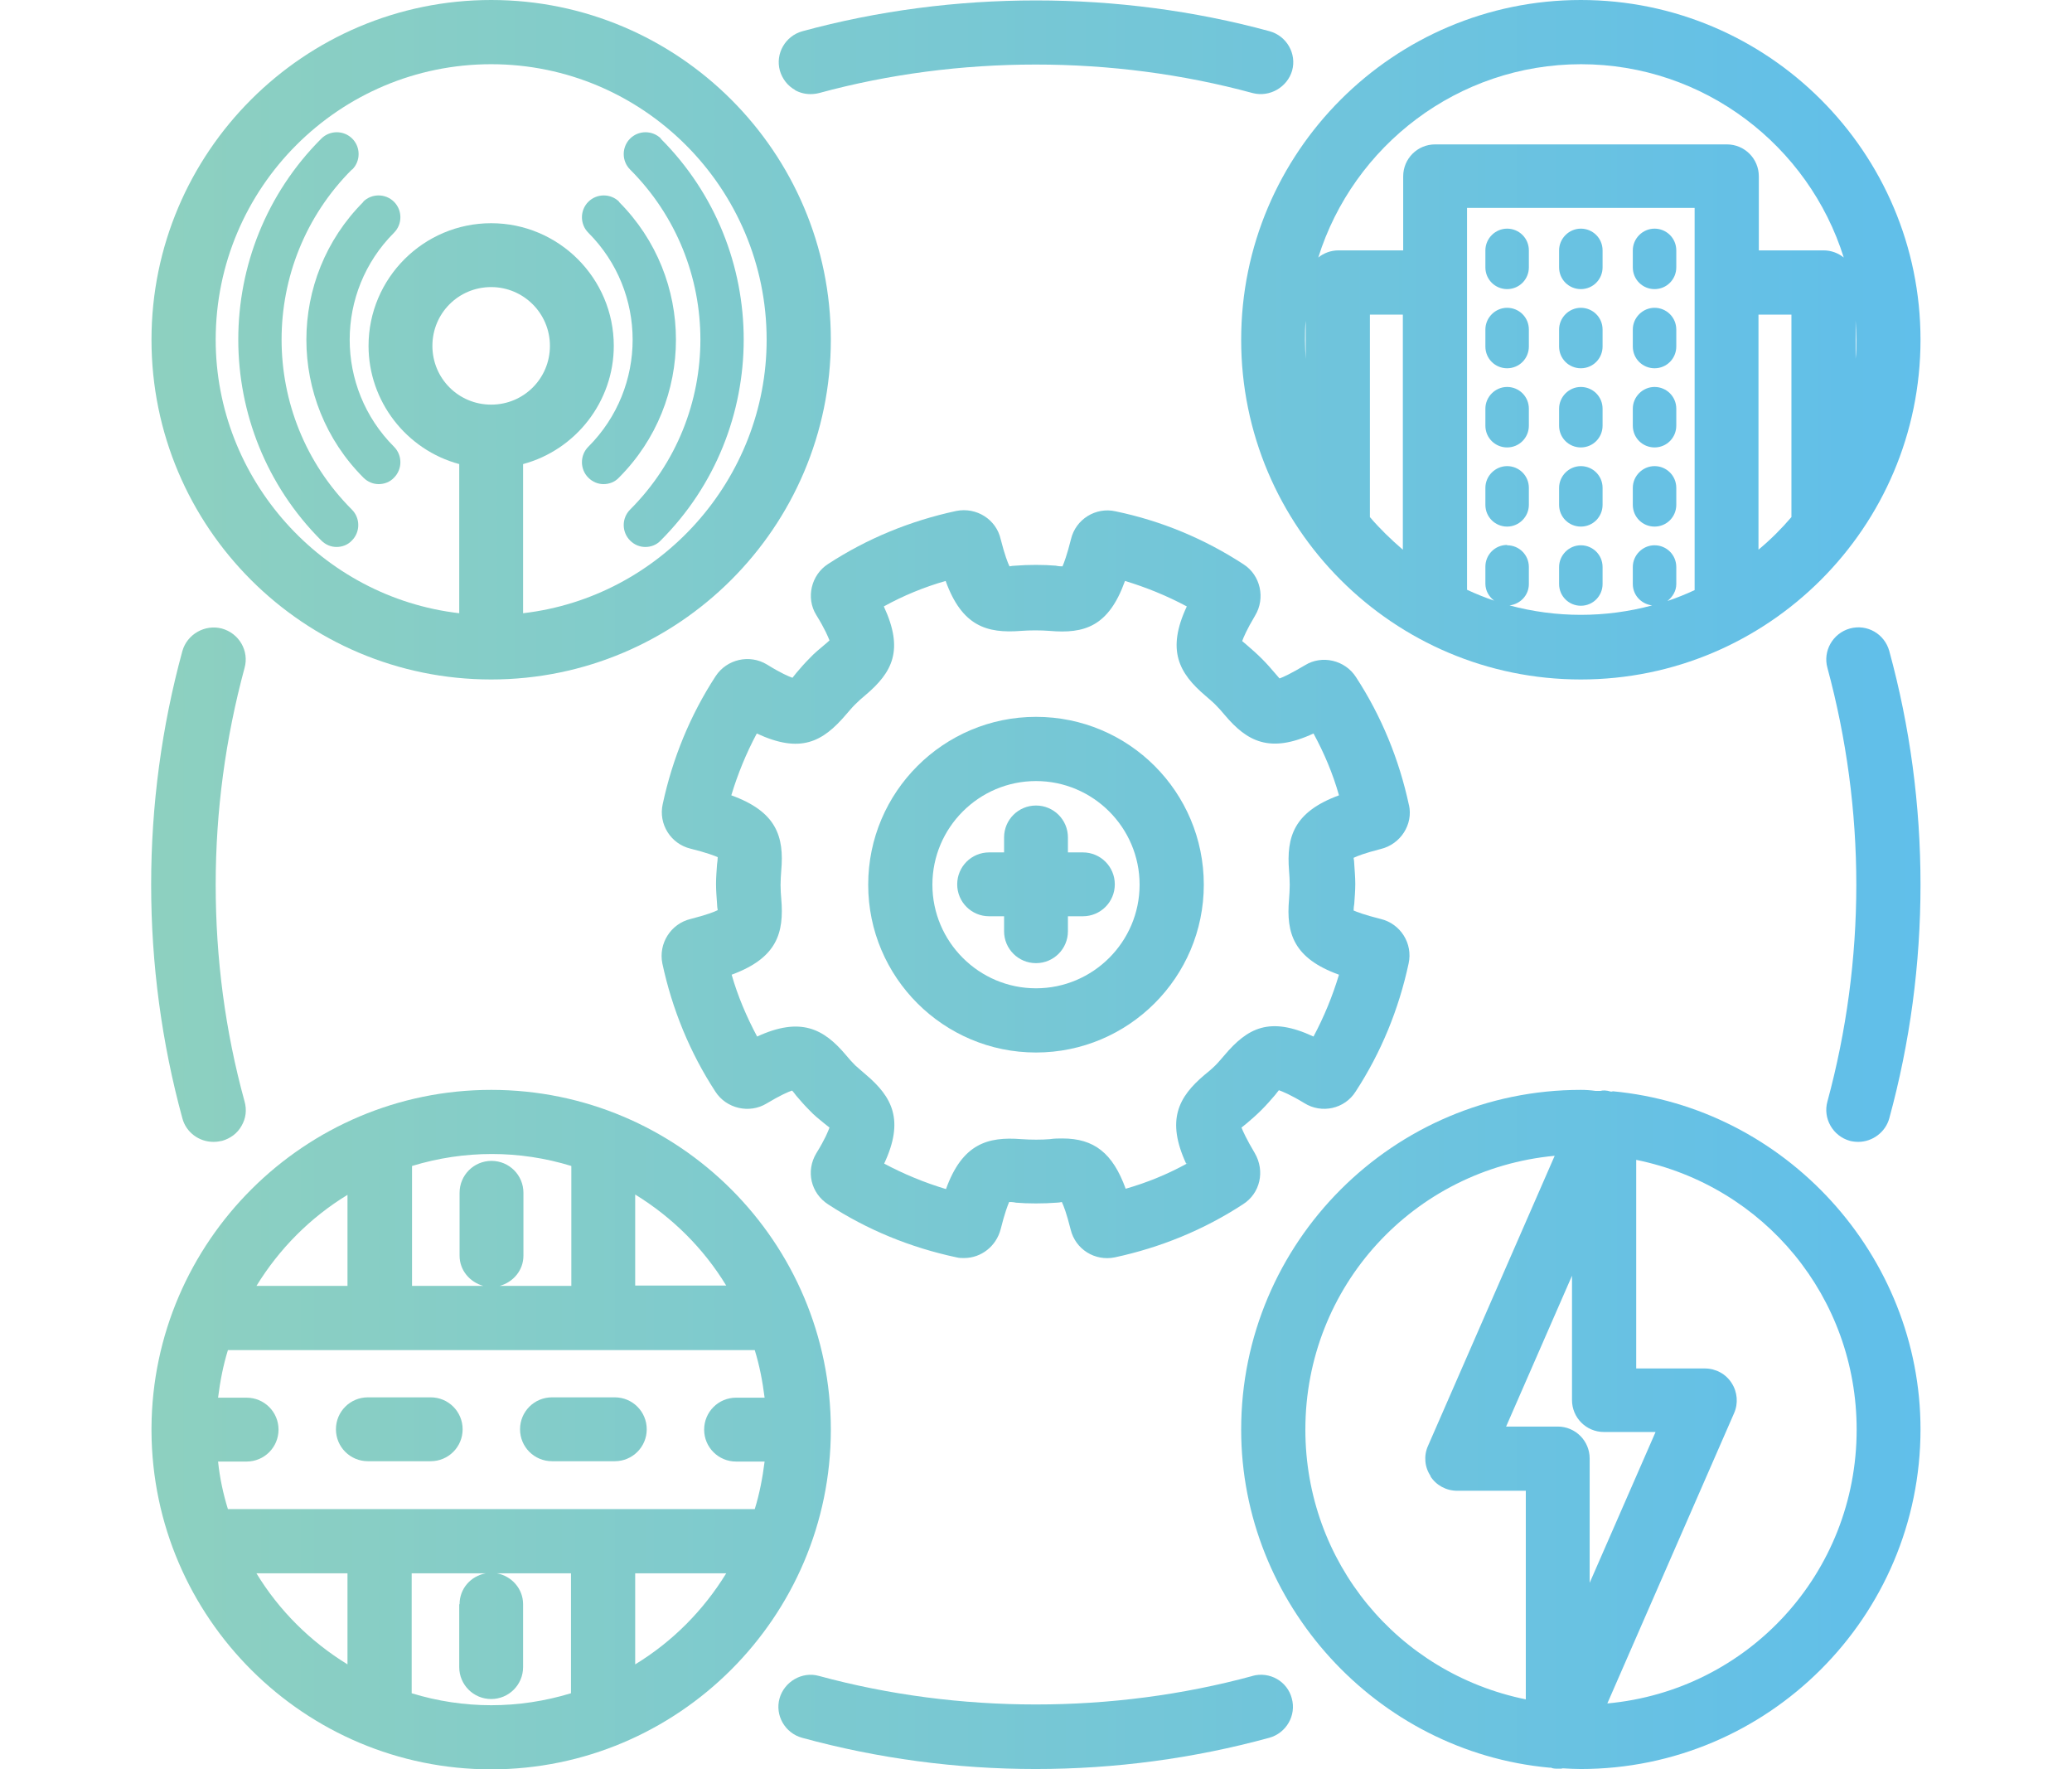 <?xml version="1.0" encoding="UTF-8"?><svg id="Layer_1" xmlns="http://www.w3.org/2000/svg" xmlns:xlink="http://www.w3.org/1999/xlink" viewBox="0 0 61 52.07"><defs><style>.cls-1{fill:none;}.cls-1,.cls-2,.cls-3,.cls-4,.cls-5,.cls-6,.cls-7,.cls-8,.cls-9,.cls-10,.cls-11,.cls-12,.cls-13,.cls-14,.cls-15,.cls-16,.cls-17,.cls-18,.cls-19,.cls-20,.cls-21,.cls-22,.cls-23,.cls-24,.cls-25,.cls-26,.cls-27,.cls-28,.cls-29,.cls-30{stroke-width:0px;}.cls-2{fill:url(#New_Gradient_Swatch_copy);}.cls-3{fill:url(#New_Gradient_Swatch_copy-9);}.cls-4{fill:url(#New_Gradient_Swatch_copy-8);}.cls-5{fill:url(#New_Gradient_Swatch_copy-2);}.cls-6{fill:url(#New_Gradient_Swatch_copy-5);}.cls-7{fill:url(#New_Gradient_Swatch_copy-4);}.cls-8{fill:url(#New_Gradient_Swatch_copy-7);}.cls-9{fill:url(#New_Gradient_Swatch_copy-6);}.cls-10{fill:url(#New_Gradient_Swatch_copy-3);}.cls-11{fill:url(#New_Gradient_Swatch_copy-18);}.cls-12{fill:url(#New_Gradient_Swatch_copy-23);}.cls-13{fill:url(#New_Gradient_Swatch_copy-14);}.cls-14{fill:url(#New_Gradient_Swatch_copy-19);}.cls-15{fill:url(#New_Gradient_Swatch_copy-10);}.cls-16{fill:url(#New_Gradient_Swatch_copy-25);}.cls-17{fill:url(#New_Gradient_Swatch_copy-28);}.cls-18{fill:url(#New_Gradient_Swatch_copy-27);}.cls-19{fill:url(#New_Gradient_Swatch_copy-26);}.cls-20{fill:url(#New_Gradient_Swatch_copy-17);}.cls-21{fill:url(#New_Gradient_Swatch_copy-12);}.cls-22{fill:url(#New_Gradient_Swatch_copy-11);}.cls-23{fill:url(#New_Gradient_Swatch_copy-13);}.cls-24{fill:url(#New_Gradient_Swatch_copy-16);}.cls-25{fill:url(#New_Gradient_Swatch_copy-15);}.cls-26{fill:url(#New_Gradient_Swatch_copy-21);}.cls-27{fill:url(#New_Gradient_Swatch_copy-24);}.cls-28{fill:url(#New_Gradient_Swatch_copy-20);}.cls-29{fill:url(#New_Gradient_Swatch_copy-22);}.cls-30{fill:url(#New_Gradient_Swatch_copy-29);}</style><linearGradient id="New_Gradient_Swatch_copy" x1="4.81" y1="42.08" x2="57.94" y2="42.08" gradientUnits="userSpaceOnUse"><stop offset="0" stop-color="#8dd0c0"/><stop offset="1" stop-color="#5fbeeb"/></linearGradient><linearGradient id="New_Gradient_Swatch_copy-2" y1="10" y2="10" xlink:href="#New_Gradient_Swatch_copy"/><linearGradient id="New_Gradient_Swatch_copy-3" y1="1.39" x2="57.94" y2="1.39" xlink:href="#New_Gradient_Swatch_copy"/><linearGradient id="New_Gradient_Swatch_copy-4" x1="4.81" y1="50.69" x2="57.94" y2="50.69" xlink:href="#New_Gradient_Swatch_copy"/><linearGradient id="New_Gradient_Swatch_copy-5" x1="4.81" y1="26.04" x2="57.94" y2="26.04" xlink:href="#New_Gradient_Swatch_copy"/><linearGradient id="New_Gradient_Swatch_copy-6" y1="26.04" x2="57.94" y2="26.04" xlink:href="#New_Gradient_Swatch_copy"/><linearGradient id="New_Gradient_Swatch_copy-7" y1="26.04" x2="57.94" y2="26.04" xlink:href="#New_Gradient_Swatch_copy"/><linearGradient id="New_Gradient_Swatch_copy-8" y1="26.04" x2="57.94" y2="26.04" xlink:href="#New_Gradient_Swatch_copy"/><linearGradient id="New_Gradient_Swatch_copy-9" x1="4.81" y1="26.04" x2="57.94" y2="26.04" xlink:href="#New_Gradient_Swatch_copy"/><linearGradient id="New_Gradient_Swatch_copy-10" y1="7.62" x2="57.94" y2="7.62" xlink:href="#New_Gradient_Swatch_copy"/><linearGradient id="New_Gradient_Swatch_copy-11" y1="7.62" x2="57.94" y2="7.62" xlink:href="#New_Gradient_Swatch_copy"/><linearGradient id="New_Gradient_Swatch_copy-12" y1="7.62" x2="57.94" y2="7.62" xlink:href="#New_Gradient_Swatch_copy"/><linearGradient id="New_Gradient_Swatch_copy-13" y1="9.95" x2="57.94" y2="9.95" xlink:href="#New_Gradient_Swatch_copy"/><linearGradient id="New_Gradient_Swatch_copy-14" y1="9.95" x2="57.94" y2="9.95" xlink:href="#New_Gradient_Swatch_copy"/><linearGradient id="New_Gradient_Swatch_copy-15" y1="9.95" x2="57.94" y2="9.95" xlink:href="#New_Gradient_Swatch_copy"/><linearGradient id="New_Gradient_Swatch_copy-16" y1="12.28" x2="57.94" y2="12.28" xlink:href="#New_Gradient_Swatch_copy"/><linearGradient id="New_Gradient_Swatch_copy-17" y1="12.28" x2="57.94" y2="12.28" xlink:href="#New_Gradient_Swatch_copy"/><linearGradient id="New_Gradient_Swatch_copy-18" y1="12.28" x2="57.94" y2="12.28" xlink:href="#New_Gradient_Swatch_copy"/><linearGradient id="New_Gradient_Swatch_copy-19" y1="14.61" x2="57.94" y2="14.61" xlink:href="#New_Gradient_Swatch_copy"/><linearGradient id="New_Gradient_Swatch_copy-20" y1="14.61" x2="57.94" y2="14.61" xlink:href="#New_Gradient_Swatch_copy"/><linearGradient id="New_Gradient_Swatch_copy-21" y1="14.61" x2="57.94" y2="14.61" xlink:href="#New_Gradient_Swatch_copy"/><linearGradient id="New_Gradient_Swatch_copy-22" y1="16.94" x2="57.94" y2="16.94" xlink:href="#New_Gradient_Swatch_copy"/><linearGradient id="New_Gradient_Swatch_copy-23" y1="42.08" x2="57.94" y2="42.08" xlink:href="#New_Gradient_Swatch_copy"/><linearGradient id="New_Gradient_Swatch_copy-24" y1="42.08" x2="57.94" y2="42.08" xlink:href="#New_Gradient_Swatch_copy"/><linearGradient id="New_Gradient_Swatch_copy-25" y1="10" x2="57.94" y2="10" xlink:href="#New_Gradient_Swatch_copy"/><linearGradient id="New_Gradient_Swatch_copy-26" y1="10" x2="57.94" y2="10" xlink:href="#New_Gradient_Swatch_copy"/><linearGradient id="New_Gradient_Swatch_copy-27" y1="10" y2="10" xlink:href="#New_Gradient_Swatch_copy"/><linearGradient id="New_Gradient_Swatch_copy-28" y1="10" x2="57.94" y2="10" xlink:href="#New_Gradient_Swatch_copy"/><linearGradient id="New_Gradient_Swatch_copy-29" y1="10" x2="57.94" y2="10" xlink:href="#New_Gradient_Swatch_copy"/></defs><rect class="cls-1" y=".04" width="61" height="52"/><path class="cls-2" d="m14.46,32.08c-5.49,0-9.97,4.46-10,9.95h0s0,.1,0,.1c.03,5.49,4.5,9.95,10,9.95s10-4.48,10-10-4.48-10-10-10Zm-.94,15.14v1.85c0,.52.42.94.94.94s.94-.42.94-.94v-1.85c0-.46-.34-.83-.77-.91h2.18v3.53c-1.54.47-3.16.47-4.69,0v-3.53h2.18c-.44.08-.77.45-.77.91Zm5.18,1.77v-2.68h2.68c-.67,1.09-1.58,2.01-2.68,2.68Zm-8.47-2.68v2.68c-1.09-.67-2.01-1.58-2.68-2.68h2.68Zm8.47-8.47v-2.68c1.09.67,2.01,1.58,2.68,2.68h-2.68Zm2.97,5.18h.84c-.06.48-.15.95-.29,1.4H6.71c-.14-.45-.24-.92-.29-1.4h.84c.52,0,.94-.42.94-.94s-.42-.94-.94-.94h-.84c.06-.48.15-.95.29-1.4h15.51c.14.45.23.92.29,1.4h-.84c-.52,0-.94.42-.94.94s.42.94.94.94Zm-11.44-7.85v2.68h-2.68c.67-1.09,1.58-2.01,2.68-2.68Zm6.58,2.68h-2.1c.4-.11.7-.46.7-.89v-1.85c0-.52-.42-.94-.94-.94s-.94.42-.94.94v1.85c0,.43.3.78.7.89h-2.1v-3.53c1.54-.47,3.16-.47,4.69,0v3.53Z"/><path class="cls-2" d="m47.47,32.13h-.05c-.12-.04-.24-.04-.3-.02h-.15c-.14-.02-.28-.03-.43-.03-5.51,0-10,4.48-10,10,0,5.12,3.98,9.48,9.07,9.95h.05c.06.03.13.03.2.03h.1s.05-.01.05-.01c.18.01.35.02.53.02,5.51,0,10-4.48,10-10,0-5.12-3.98-9.48-9.07-9.95Zm3.58,9.47c.13-.29.1-.63-.07-.89-.17-.27-.47-.43-.79-.43h-2.02v-6.14c3.78.77,6.49,4.05,6.49,7.94,0,4.22-3.19,7.68-7.34,8.06l3.73-8.54Zm-5.19.39h-1.52l1.94-4.44v3.66c0,.52.42.94.94.94h1.52l-1.94,4.44v-3.66c0-.52-.42-.94-.94-.94Zm-3.75,1.46c.17.27.47.43.79.43h2.02v6.14c-3.78-.77-6.49-4.05-6.49-7.94,0-4.22,3.19-7.67,7.34-8.06l-3.73,8.54c-.13.29-.1.63.08.89Z"/><path class="cls-5" d="m46.54,20c5.51,0,10-4.48,10-10S52.05,0,46.54,0s-10,4.48-10,10,4.48,10,10,10Zm-5.24-10.74v6.92c-.35-.3-.68-.62-.97-.96v-5.96h.97Zm11.44,0v5.96c-.29.34-.61.66-.97.96v-6.92h.97Zm-14.32.75c0-.19,0-.38.02-.57v1.13c-.01-.19-.02-.37-.02-.56ZM46.54,1.89c3.63,0,6.71,2.4,7.74,5.69-.16-.13-.37-.21-.59-.21h-1.91v-2.18c0-.52-.42-.94-.94-.94h-8.59c-.52,0-.94.42-.94.94v2.18h-1.91c-.22,0-.43.08-.59.21,1.03-3.29,4.11-5.69,7.74-5.69Zm8.09,8.67v-1.13c.01.19.02.38.02.57s0,.38-.02.56Zm-10.26,5.48c-.36,0-.64.29-.64.64v.5c0,.21.11.39.26.5-.27-.09-.54-.2-.8-.32V6.12h6.7v11.25c-.26.12-.53.23-.8.32.15-.12.26-.29.26-.5v-.5c0-.36-.29-.64-.64-.64s-.64.29-.64.64v.5c0,.33.25.59.57.63-1.38.37-2.82.37-4.2,0,.32-.04.57-.3.57-.63v-.5c0-.36-.29-.64-.64-.64Z"/><path class="cls-10" d="m23.4,2.65c.14.08.3.12.46.12.08,0,.17-.01.25-.03,4.11-1.12,8.65-1.12,12.77,0,.51.13,1.02-.18,1.16-.66.14-.5-.16-1.02-.66-1.16-4.44-1.21-9.32-1.21-13.76,0-.5.14-.8.66-.66,1.16.07.24.23.45.45.57Z"/><path class="cls-7" d="m36.88,49.33h0c-4.12,1.12-8.65,1.12-12.77,0-.5-.14-1.02.17-1.16.66-.14.5.16,1.02.66,1.16,2.23.61,4.54.92,6.88.92s4.65-.31,6.88-.92c.5-.14.8-.66.66-1.16-.13-.5-.65-.8-1.16-.66Z"/><path class="cls-6" d="m54.46,33.58h0c.08.02.16.03.25.03.42,0,.8-.29.91-.69.61-2.23.92-4.54.92-6.88s-.31-4.65-.92-6.88c-.14-.5-.65-.8-1.16-.66-.5.14-.8.66-.66,1.16.56,2.07.85,4.22.85,6.38s-.29,4.32-.85,6.38c-.14.5.16,1.02.66,1.16Z"/><path class="cls-9" d="m6.29,33.61c.08,0,.16-.01.25-.03.24-.07.45-.22.57-.44.13-.22.16-.47.09-.72-.57-2.07-.85-4.21-.85-6.38s.29-4.31.85-6.38c.14-.5-.16-1.02-.67-1.16-.5-.13-1.02.17-1.16.66-.61,2.23-.92,4.55-.92,6.88s.31,4.65.92,6.88c.11.41.49.69.91.69Z"/><path class="cls-8" d="m30.5,21.1c-2.72,0-4.94,2.21-4.94,4.94s2.22,4.94,4.94,4.94,4.94-2.21,4.94-4.94-2.21-4.94-4.94-4.94Zm3.05,4.94c0,1.68-1.37,3.05-3.05,3.05s-3.05-1.37-3.05-3.05,1.37-3.05,3.05-3.05,3.05,1.37,3.05,3.05Z"/><path class="cls-4" d="m31.88,25.09h-.44v-.44c0-.52-.42-.94-.94-.94s-.94.42-.94.94v.44h-.44c-.52,0-.94.42-.94.94s.42.94.94.94h.44v.44c0,.52.42.94.94.94s.94-.42.94-.94v-.44h.44c.52,0,.94-.42.94-.94s-.42-.94-.94-.94Z"/><path class="cls-3" d="m41.48,23.7c-.29-1.35-.81-2.62-1.56-3.77-.32-.5-1-.66-1.5-.35-.42.25-.64.35-.75.39-.04-.05-.09-.1-.13-.15-.11-.13-.24-.28-.39-.43-.15-.15-.3-.28-.45-.41-.04-.04-.1-.08-.13-.11.04-.11.13-.33.38-.75.31-.51.16-1.19-.34-1.51-1.15-.75-2.42-1.28-3.77-1.56-.58-.13-1.17.23-1.31.82-.12.48-.21.71-.25.8-.04,0-.11,0-.2-.02-.35-.03-.81-.03-1.18,0-.06,0-.13.01-.18.02-.05-.1-.14-.33-.26-.8-.13-.58-.71-.95-1.31-.83-1.35.29-2.62.81-3.77,1.56-.5.32-.66,1-.35,1.5.26.42.35.65.39.75-.04.04-.1.09-.16.14-.13.11-.28.23-.42.38-.15.15-.28.3-.39.43-.04.05-.09.11-.12.15-.11-.04-.33-.13-.75-.39-.51-.31-1.18-.16-1.51.34-.75,1.15-1.27,2.42-1.56,3.77-.13.59.24,1.17.82,1.31.48.12.71.21.8.25,0,.06-.01.14-.02.21-.01.17-.03.36-.03.58s.02.41.03.58c0,.06.01.14.02.19-.1.05-.33.14-.8.26-.58.14-.95.72-.83,1.31.29,1.35.81,2.62,1.56,3.77.32.5,1,.66,1.51.35.4-.24.63-.34.75-.38.04.04.08.1.12.15.11.13.24.28.39.43.14.15.29.27.44.39.05.04.11.09.15.12-.04.11-.13.34-.39.76-.31.52-.16,1.17.35,1.5,1.15.75,2.42,1.27,3.78,1.56.08.02.15.02.22.02.51,0,.95-.35,1.08-.85.12-.48.21-.71.25-.8.04,0,.11,0,.2.02.35.03.81.03,1.2,0,.05,0,.11-.01.15-.02.05.1.14.33.26.81.14.58.71.94,1.3.82,1.35-.29,2.62-.81,3.77-1.56.51-.32.66-.98.35-1.51-.25-.42-.35-.65-.39-.75.05-.04.11-.09.16-.13.13-.11.28-.24.43-.39.15-.15.28-.3.4-.44.04-.05.08-.1.11-.14.11.04.34.13.75.38.51.32,1.19.17,1.51-.34.75-1.15,1.27-2.42,1.56-3.77.13-.59-.24-1.17-.82-1.31-.48-.12-.71-.21-.8-.25,0-.06.01-.14.02-.2.01-.17.03-.37.03-.58s-.02-.4-.03-.58c0-.06-.01-.14-.02-.19.1-.05.33-.14.8-.26.58-.14.96-.72.83-1.3Zm-6.52,10.54c-.58.32-1.19.57-1.82.75-.38-1.05-.93-1.48-1.86-1.48-.12,0-.24,0-.37.02-.23.02-.57.02-.84,0-1-.08-1.74.14-2.22,1.47-.63-.19-1.24-.44-1.82-.75.6-1.28.24-1.96-.54-2.62-.09-.08-.2-.17-.31-.27-.1-.1-.19-.2-.28-.31-.65-.77-1.33-1.13-2.61-.54-.31-.58-.57-1.19-.75-1.82,1.33-.49,1.55-1.22,1.46-2.24-.01-.12-.02-.25-.02-.4s.01-.28.02-.42c.09-1.01-.14-1.74-1.47-2.22.19-.63.44-1.24.75-1.82,1.29.6,1.94.25,2.63-.56.08-.09.16-.19.26-.29.1-.1.2-.19.31-.28.79-.67,1.14-1.32.54-2.61.58-.32,1.19-.57,1.82-.75.48,1.33,1.21,1.55,2.22,1.47.25-.02.59-.02.84,0,1.03.09,1.74-.13,2.22-1.47.63.19,1.24.44,1.82.75-.6,1.28-.24,1.96.55,2.63.09.08.19.16.29.26.1.1.18.19.28.31.65.77,1.32,1.14,2.61.54.31.57.57,1.18.75,1.82-1.33.49-1.55,1.22-1.47,2.22h0c.01.13.02.27.02.42,0,.14-.01.27-.02.42-.09,1.01.14,1.74,1.47,2.22-.19.63-.44,1.24-.75,1.82-1.29-.6-1.94-.26-2.63.56-.08.09-.16.19-.26.29-.11.11-.21.19-.32.28-.77.65-1.13,1.33-.54,2.61Z"/><path class="cls-15" d="m44.37,8.51c.36,0,.64-.29.64-.64v-.5c0-.36-.29-.64-.64-.64s-.64.29-.64.64v.5c0,.36.29.64.64.64Z"/><path class="cls-22" d="m46.54,8.51c.36,0,.64-.29.64-.64v-.5c0-.36-.29-.64-.64-.64s-.64.29-.64.64v.5c0,.36.29.64.64.64Z"/><path class="cls-21" d="m48.71,8.51c.36,0,.64-.29.64-.64v-.5c0-.36-.29-.64-.64-.64s-.64.29-.64.64v.5c0,.36.29.64.64.64Z"/><path class="cls-23" d="m44.37,10.84c.36,0,.64-.29.64-.64v-.5c0-.36-.29-.64-.64-.64s-.64.29-.64.64v.5c0,.36.29.64.64.64Z"/><path class="cls-13" d="m46.54,10.84c.36,0,.64-.29.64-.64v-.5c0-.36-.29-.64-.64-.64s-.64.29-.64.64v.5c0,.36.29.64.64.64Z"/><path class="cls-25" d="m48.71,10.84c.36,0,.64-.29.64-.64v-.5c0-.36-.29-.64-.64-.64s-.64.29-.64.64v.5c0,.36.29.64.64.64Z"/><path class="cls-24" d="m44.37,13.17c.36,0,.64-.29.64-.64v-.5c0-.36-.29-.64-.64-.64s-.64.29-.64.64v.5c0,.36.29.64.64.64Z"/><path class="cls-20" d="m46.54,13.17c.36,0,.64-.29.64-.64v-.5c0-.36-.29-.64-.64-.64s-.64.29-.64.64v.5c0,.36.29.64.64.64Z"/><path class="cls-11" d="m48.71,13.17c.36,0,.64-.29.64-.64v-.5c0-.36-.29-.64-.64-.64s-.64.29-.64.64v.5c0,.36.29.64.64.64Z"/><path class="cls-14" d="m45.01,14.36c0-.36-.29-.64-.64-.64s-.64.29-.64.64v.5c0,.36.29.64.64.64s.64-.29.64-.64v-.5Z"/><path class="cls-28" d="m46.54,15.5c.36,0,.64-.29.64-.64v-.5c0-.36-.29-.64-.64-.64s-.64.29-.64.64v.5c0,.36.29.64.64.64Z"/><path class="cls-26" d="m48.71,15.5c.36,0,.64-.29.64-.64v-.5c0-.36-.29-.64-.64-.64s-.64.29-.64.64v.5c0,.36.29.64.64.64Z"/><path class="cls-29" d="m46.54,17.83c.36,0,.64-.29.64-.64v-.5c0-.36-.29-.64-.64-.64s-.64.29-.64.64v.5c0,.36.29.64.64.64Z"/><path class="cls-12" d="m18.1,41.13h-1.85c-.52,0-.94.42-.94.94s.42.94.94.94h1.85c.52,0,.94-.42.94-.94s-.42-.94-.94-.94Z"/><path class="cls-27" d="m12.68,41.13h-1.85c-.52,0-.94.42-.94.94s.42.94.94.94h1.85c.52,0,.94-.42.94-.94s-.42-.94-.94-.94Z"/><path class="cls-16" d="m18.23,5.94c-.25-.25-.66-.25-.91,0-.25.25-.25.66,0,.91,1.74,1.74,1.74,4.56,0,6.3-.25.25-.25.66,0,.91.13.13.29.19.45.19s.33-.06.45-.19c2.24-2.24,2.24-5.88,0-8.12Z"/><path class="cls-19" d="m19.46,4.08c-.25-.25-.66-.25-.91,0-.25.25-.25.66,0,.91,2.76,2.76,2.76,7.25,0,10.01-.25.25-.25.66,0,.91.13.13.29.19.45.19s.33-.06.45-.19c3.26-3.26,3.26-8.57,0-11.83Z"/><path class="cls-18" d="m10.7,5.94c-2.24,2.24-2.24,5.88,0,8.12.13.13.29.19.45.19s.33-.06.45-.19c.25-.25.25-.66,0-.91-1.74-1.74-1.74-4.56,0-6.3.25-.25.25-.66,0-.91-.25-.25-.66-.25-.91,0Z"/><path class="cls-17" d="m10.37,4.99c.25-.25.25-.66,0-.91-.25-.25-.66-.25-.91,0-3.26,3.26-3.26,8.57,0,11.83.13.13.29.19.45.19s.33-.06.45-.19c.25-.25.25-.66,0-.91-2.76-2.76-2.76-7.25,0-10.01Z"/><path class="cls-30" d="m14.46,20c5.51,0,10-4.48,10-10S19.97,0,14.46,0,4.46,4.48,4.46,10s4.48,10,10,10Zm0-11.55c.95,0,1.73.77,1.73,1.73s-.77,1.73-1.73,1.73-1.73-.77-1.73-1.73.77-1.73,1.73-1.73Zm.94,9.6v-4.39c1.56-.42,2.67-1.85,2.67-3.48,0-1.99-1.62-3.61-3.61-3.61s-3.61,1.62-3.61,3.61c0,1.63,1.11,3.06,2.67,3.48v4.39c-4.05-.47-7.17-3.95-7.17-8.05C6.35,5.52,9.99,1.89,14.46,1.89s8.11,3.64,8.11,8.11c0,4.1-3.12,7.58-7.17,8.05Z"/></svg>